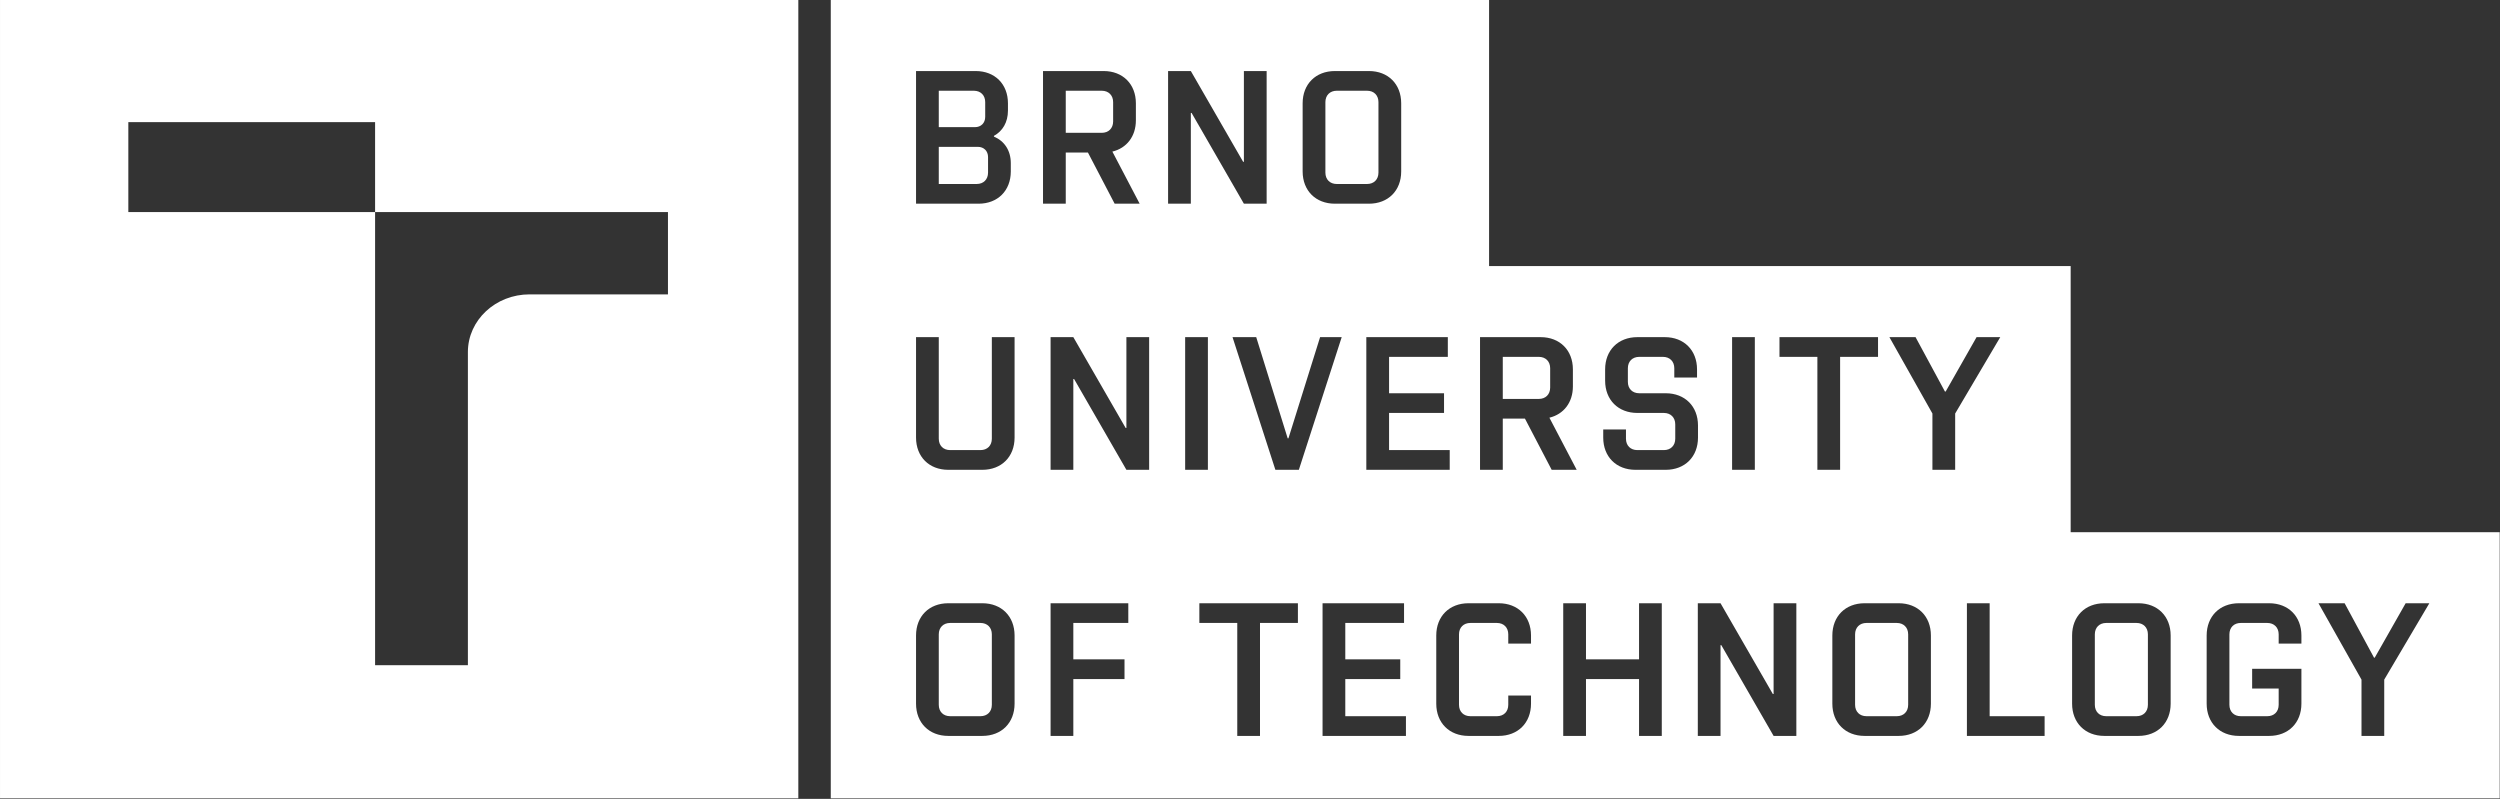 <?xml version="1.0" encoding="UTF-8" standalone="no"?>
<!DOCTYPE svg PUBLIC "-//W3C//DTD SVG 1.1//EN" "http://www.w3.org/Graphics/SVG/1.1/DTD/svg11.dtd">
<svg width="100%" height="100%" viewBox="0 0 1305 417" version="1.1" xmlns="http://www.w3.org/2000/svg" xmlns:xlink="http://www.w3.org/1999/xlink" xml:space="preserve" xmlns:serif="http://www.serif.com/" style="fill-rule:evenodd;clip-rule:evenodd;stroke-linejoin:round;stroke-miterlimit:2;">
    <rect x="0" y="0" width="1305" height="417" fill="#333333" stroke="none"/>
    <g transform="matrix(4.167,0,0,4.167,0,0)">
        <g transform="matrix(1.008,0,0,1.008,-33.328,-34.034)">
            <path d="M171.399,48.859L171.399,46.454C171.399,45.607 170.833,45.04 169.985,45.04L165.511,45.04L165.511,50.271L169.985,50.271C170.833,50.271 171.399,49.704 171.399,48.859Z" style="fill:white;fill-rule:nonzero;"/>
        </g>
        <g transform="matrix(1.008,0,0,1.008,-33.328,-34.034)">
            <path d="M155.854,55.216L155.854,53.284C155.854,52.53 155.337,52.013 154.583,52.013L149.731,52.013L149.731,56.63L154.44,56.63C155.29,56.63 155.854,56.066 155.854,55.216Z" style="fill:white;fill-rule:nonzero;"/>
        </g>
        <g transform="matrix(1.008,0,0,1.008,-33.328,-34.034)">
            <path d="M199.19,56.63L202.96,56.63C203.808,56.63 204.372,56.066 204.372,55.216L204.372,46.454C204.372,45.607 203.808,45.04 202.96,45.04L199.19,45.04C198.343,45.04 197.778,45.607 197.778,46.454L197.778,55.216C197.778,56.066 198.343,56.63 199.19,56.63Z" style="fill:white;fill-rule:nonzero;"/>
        </g>
        <g transform="matrix(1.008,0,0,1.008,-33.328,-34.034)">
            <path d="M155.501,48.292L155.501,46.454C155.501,45.607 154.937,45.04 154.087,45.04L149.731,45.04L149.731,49.566L154.229,49.566C154.981,49.566 155.501,49.046 155.501,48.292Z" style="fill:white;fill-rule:nonzero;"/>
        </g>
        <g transform="matrix(1.008,0,0,1.008,-33.328,-34.034)">
            <path d="M225.712,81.929L225.712,79.525C225.712,78.679 225.146,78.113 224.298,78.113L219.823,78.113L219.823,83.341L224.298,83.341C225.146,83.341 225.712,82.777 225.712,81.929Z" style="fill:white;fill-rule:nonzero;"/>
        </g>
        <g transform="matrix(1.008,0,0,1.008,-33.328,-34.034)">
            <path d="M268.788,111.182L265.021,111.182C264.173,111.182 263.606,111.749 263.606,112.596L263.606,121.356C263.606,122.206 264.173,122.77 265.021,122.77L268.788,122.77C269.636,122.77 270.202,122.206 270.202,121.356L270.202,112.596C270.202,111.749 269.636,111.182 268.788,111.182Z" style="fill:white;fill-rule:nonzero;"/>
        </g>
        <g transform="matrix(1.008,0,0,1.008,-33.328,-34.034)">
            <path d="M329.366,118.225L329.366,125.219L326.54,125.219L326.54,118.225L321.194,108.733L324.444,108.733L328.095,115.493L328.188,115.493L332.028,108.733L334.972,108.733L329.366,118.225ZM319.073,113.751L316.247,113.751L316.247,112.596C316.247,111.749 315.681,111.182 314.833,111.182L311.536,111.182C310.688,111.182 310.124,111.749 310.124,112.596L310.124,121.356C310.124,122.206 310.688,122.77 311.536,122.77L314.833,122.77C315.681,122.77 316.247,122.206 316.247,121.356L316.247,119.333L312.95,119.333L312.95,116.882L319.073,116.882L319.073,121.216C319.073,123.594 317.448,125.219 315.069,125.219L311.302,125.219C308.921,125.219 307.298,123.594 307.298,121.216L307.298,112.737C307.298,110.358 308.921,108.733 311.302,108.733L315.069,108.733C317.448,108.733 319.073,110.358 319.073,112.737L319.073,113.751ZM302.823,121.216C302.823,123.594 301.196,125.219 298.819,125.219L294.579,125.219C292.2,125.219 290.575,123.594 290.575,121.216L290.575,112.737C290.575,110.358 292.2,108.733 294.579,108.733L298.819,108.733C301.196,108.733 302.823,110.358 302.823,112.737L302.823,121.216ZM287.159,125.219L277.503,125.219L277.503,108.733L280.329,108.733L280.329,122.77L287.159,122.77L287.159,125.219ZM273.028,121.216C273.028,123.594 271.403,125.219 269.024,125.219L264.784,125.219C262.405,125.219 260.78,123.594 260.78,121.216L260.78,112.737C260.78,110.358 262.405,108.733 264.784,108.733L269.024,108.733C271.403,108.733 273.028,110.358 273.028,112.737L273.028,121.216ZM256.306,125.219L253.479,125.219L246.978,113.938L246.884,113.938L246.884,125.219L244.06,125.219L244.06,108.733L246.884,108.733L253.386,120.014L253.479,120.014L253.479,108.733L256.306,108.733L256.306,125.219ZM239.583,125.219L236.757,125.219L236.757,118.153L230.163,118.153L230.163,125.219L227.335,125.219L227.335,108.733L230.163,108.733L230.163,115.706L236.757,115.706L236.757,108.733L239.583,108.733L239.583,125.219ZM223.331,113.751L220.505,113.751L220.505,112.596C220.505,111.749 219.94,111.182 219.093,111.182L215.796,111.182C214.948,111.182 214.382,111.749 214.382,112.596L214.382,121.356C214.382,122.206 214.948,122.77 215.796,122.77L219.093,122.77C219.94,122.77 220.505,122.206 220.505,121.356L220.505,120.204L223.331,120.204L223.331,121.216C223.331,123.594 221.706,125.219 219.327,125.219L215.56,125.219C213.181,125.219 211.556,123.594 211.556,121.216L211.556,112.737C211.556,110.358 213.181,108.733 215.56,108.733L219.327,108.733C221.706,108.733 223.331,110.358 223.331,112.737L223.331,113.751ZM207.788,125.219L197.425,125.219L197.425,108.733L207.552,108.733L207.552,111.182L200.251,111.182L200.251,115.706L207.081,115.706L207.081,118.153L200.251,118.153L200.251,122.77L207.788,122.77L207.788,125.219ZM194.362,111.182L189.651,111.182L189.651,125.219L186.825,125.219L186.825,111.182L182.114,111.182L182.114,108.733L194.362,108.733L194.362,111.182ZM173.284,111.182L166.452,111.182L166.452,115.706L172.813,115.706L172.813,118.153L166.452,118.153L166.452,125.219L163.626,125.219L163.626,108.733L173.284,108.733L173.284,111.182ZM159.151,121.216C159.151,123.594 157.526,125.219 155.147,125.219L150.907,125.219C148.53,125.219 146.905,123.594 146.905,121.216L146.905,112.737C146.905,110.358 148.53,108.733 150.907,108.733L155.147,108.733C157.526,108.733 159.151,110.358 159.151,112.737L159.151,121.216ZM146.905,42.593L154.323,42.593C156.702,42.593 158.327,44.218 158.327,46.597L158.327,47.515C158.327,48.95 157.667,50.06 156.585,50.648L156.585,50.741C157.88,51.284 158.681,52.46 158.681,54.04L158.681,55.075C158.681,57.454 157.056,59.079 154.677,59.079L146.905,59.079L146.905,42.593ZM162.685,42.593L170.222,42.593C172.601,42.593 174.226,44.218 174.226,46.597L174.226,48.718C174.226,50.72 173.071,52.179 171.304,52.603L174.696,59.079L171.587,59.079L168.267,52.72L165.511,52.72L165.511,59.079L162.685,59.079L162.685,42.593ZM178.229,42.593L181.056,42.593L187.556,53.874L187.649,53.874L187.649,42.593L190.476,42.593L190.476,59.079L187.649,59.079L181.149,47.798L181.056,47.798L181.056,59.079L178.229,59.079L178.229,42.593ZM194.95,46.597C194.95,44.218 196.575,42.593 198.956,42.593L203.194,42.593C205.573,42.593 207.198,44.218 207.198,46.597L207.198,55.075C207.198,57.454 205.573,59.079 203.194,59.079L198.956,59.079C196.575,59.079 194.95,57.454 194.95,55.075L194.95,46.597ZM224.532,75.663C226.911,75.663 228.536,77.288 228.536,79.667L228.536,81.786C228.536,83.788 227.384,85.249 225.616,85.673L229.009,92.15L225.899,92.15L222.579,85.79L219.823,85.79L219.823,92.15L216.995,92.15L216.995,75.663L224.532,75.663ZM232.306,87.132L235.132,87.132L235.132,88.286C235.132,89.136 235.696,89.7 236.546,89.7L239.843,89.7C240.69,89.7 241.257,89.136 241.257,88.286L241.257,86.497C241.257,85.65 240.69,85.083 239.843,85.083L236.546,85.083C234.167,85.083 232.542,83.458 232.542,81.079L232.542,79.667C232.542,77.288 234.167,75.663 236.546,75.663L239.96,75.663C242.339,75.663 243.964,77.288 243.964,79.667L243.964,80.679L241.138,80.679L241.138,79.525C241.138,78.679 240.573,78.113 239.726,78.113L236.782,78.113C235.933,78.113 235.368,78.679 235.368,79.525L235.368,81.222C235.368,82.07 235.933,82.636 236.782,82.636L240.077,82.636C242.458,82.636 244.083,84.259 244.083,86.638L244.083,88.148C244.083,90.525 242.458,92.15 240.077,92.15L236.31,92.15C233.931,92.15 232.306,90.525 232.306,88.148L232.306,87.132ZM248.321,75.663L251.147,75.663L251.147,92.15L248.321,92.15L248.321,75.663ZM254.21,75.663L266.458,75.663L266.458,78.113L261.745,78.113L261.745,92.15L258.92,92.15L258.92,78.113L254.21,78.113L254.21,75.663ZM271.12,75.663L274.771,82.421L274.864,82.421L278.704,75.663L281.647,75.663L276.044,85.154L276.044,92.15L273.216,92.15L273.216,85.154L267.87,75.663L271.12,75.663ZM212.522,82.636L212.522,85.083L205.692,85.083L205.692,89.7L213.228,89.7L213.228,92.15L202.864,92.15L202.864,75.663L212.993,75.663L212.993,78.113L205.692,78.113L205.692,82.636L212.522,82.636ZM186.237,75.663L189.181,75.663L193.091,88.239L193.185,88.239L197.118,75.663L199.804,75.663L194.479,92.15L191.562,92.15L186.237,75.663ZM180.349,92.15L180.349,75.663L183.175,75.663L183.175,92.15L180.349,92.15ZM163.626,92.15L163.626,75.663L166.452,75.663L172.952,86.945L173.048,86.945L173.048,75.663L175.874,75.663L175.874,92.15L173.048,92.15L166.548,80.868L166.452,80.868L166.452,92.15L163.626,92.15ZM151.144,89.7L154.913,89.7C155.761,89.7 156.325,89.136 156.325,88.286L156.325,75.663L159.151,75.663L159.151,88.148C159.151,90.525 157.526,92.15 155.147,92.15L150.907,92.15C148.53,92.15 146.905,90.525 146.905,88.148L146.905,75.663L149.731,75.663L149.731,88.286C149.731,89.136 150.296,89.7 151.144,89.7ZM290.397,99.905L290.397,66.833L218.12,66.833L218.12,33.765L136.308,33.765L136.308,132.975L343.716,132.975L343.716,99.905L290.397,99.905Z" style="fill:white;fill-rule:nonzero;"/>
        </g>
        <g transform="matrix(1.008,0,0,1.008,-33.328,-34.034)">
            <path d="M154.911,111.182L151.144,111.182C150.296,111.182 149.731,111.749 149.731,112.596L149.731,121.356C149.731,122.206 150.296,122.77 151.144,122.77L154.911,122.77C155.759,122.77 156.325,122.206 156.325,121.356L156.325,112.596C156.325,111.749 155.759,111.182 154.911,111.182Z" style="fill:white;fill-rule:nonzero;"/>
        </g>
        <g transform="matrix(1.008,0,0,1.008,-33.328,-34.034)">
            <path d="M298.583,111.182L294.815,111.182C293.966,111.182 293.401,111.749 293.401,112.596L293.401,121.356C293.401,122.206 293.966,122.77 294.815,122.77L298.583,122.77C299.431,122.77 299.995,122.206 299.995,121.356L299.995,112.596C299.995,111.749 299.431,111.182 298.583,111.182Z" style="fill:white;fill-rule:nonzero;"/>
        </g>
        <g transform="matrix(1.008,0,0,1.008,-33.328,-34.034)">
            <path d="M49.012,48.939L79.678,48.939L79.678,60.12L116.075,60.12L116.075,70.347L98.876,70.347C94.645,70.347 91.211,73.554 91.211,77.511L91.211,116.434L79.678,116.434L79.678,60.12L49.012,60.12L49.012,48.939ZM33.065,132.975L132.276,132.975L132.276,33.765L33.065,33.765L33.065,132.975Z" style="fill:white;fill-rule:nonzero;"/>
        </g>
    </g>
</svg>
